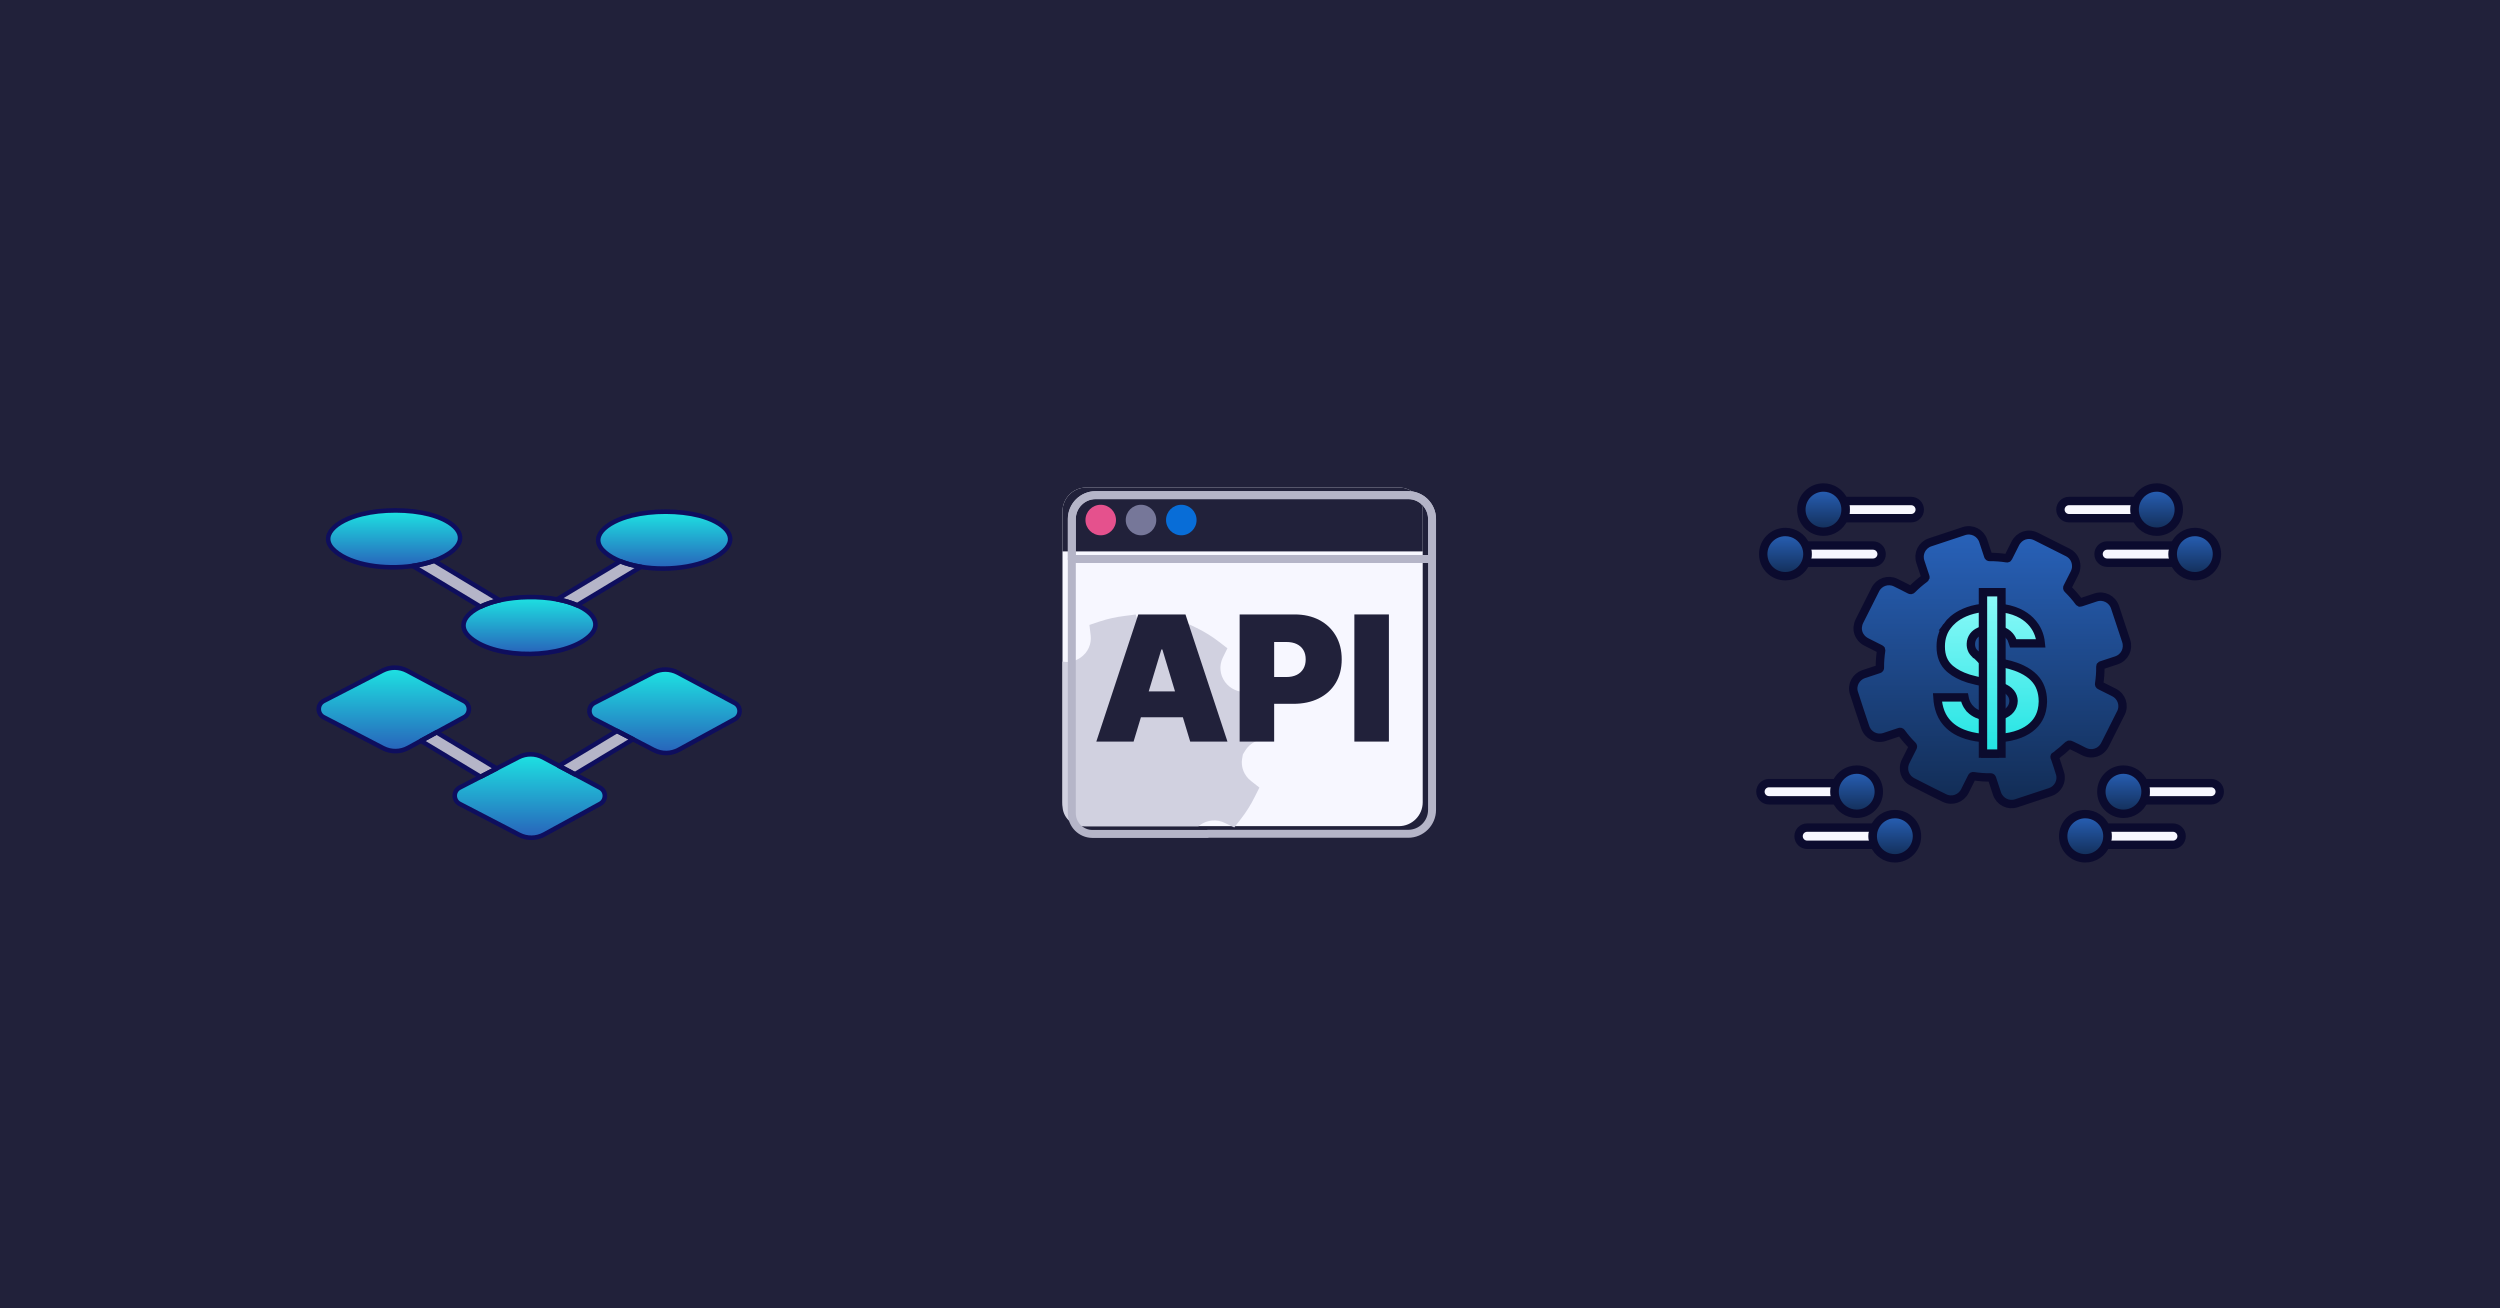 <svg xmlns="http://www.w3.org/2000/svg" width="1200" height="628" viewBox="0 0 1200 628" fill="none"><rect width="1200" height="628" fill="url(#paint0_linear_386_93)"></rect><path d="M186.25 337.48L182.512 343.861L252.567 386.053L256.305 379.672L186.25 337.48Z" fill="#B5B5C8"></path><path d="M324.428 333.846L254.373 376.037L258.111 382.418L328.166 340.227L324.428 333.846Z" fill="#B5B5C8"></path><path d="M249.177 400.707L220.629 385.874C217.481 384.241 217.492 379.682 220.639 378.049L248.874 363.481C252.596 361.562 256.999 361.594 260.701 363.555L288.014 378.102C291.089 379.735 291.11 384.188 288.056 385.852L261.161 400.558C257.427 402.594 252.952 402.647 249.177 400.685V400.707Z" fill="url(#paint1_linear_386_93)"></path><path d="M183.903 359.123L155.355 344.29C152.208 342.657 152.218 338.098 155.366 336.465L183.6 321.897C187.323 319.978 191.725 320.01 195.427 321.971L222.741 336.518C225.815 338.151 225.836 342.604 222.783 344.268L195.887 358.974C192.154 361.01 187.678 361.063 183.903 359.102V359.123Z" fill="url(#paint2_linear_386_93)"></path><path d="M313.843 360.035L285.295 345.202C282.147 343.569 282.158 339.01 285.305 337.377L313.54 322.809C317.262 320.89 321.665 320.922 325.367 322.883L352.681 337.43C355.755 339.063 355.776 343.516 352.722 345.181L325.827 359.886C322.093 361.922 317.618 361.975 313.843 360.014V360.035Z" fill="url(#paint3_linear_386_93)"></path><path d="M186.199 255.816L182.461 262.197L252.516 304.389L256.254 298.007L186.199 255.816Z" fill="#B5B5C8"></path><path d="M325.858 252.479L255.803 294.67L259.541 301.051L329.596 258.86L325.858 252.479Z" fill="#B5B5C8"></path><path d="M217.715 263.97C225.443 257.067 217.893 249.932 205.993 246.868C196.477 244.408 183.531 244.365 173.66 246.815C160.902 249.964 152.473 257.513 160.902 264.616C173.576 275.293 205.721 274.678 217.715 263.97Z" fill="url(#paint4_linear_386_93)"></path><path d="M282.686 305.554C290.414 298.651 282.864 291.516 270.964 288.452C261.448 285.992 248.502 285.949 238.63 288.399C225.873 291.558 217.444 299.107 225.873 306.2C238.547 316.877 270.692 316.262 282.686 305.554Z" fill="url(#paint5_linear_386_93)"></path><path d="M347.352 264.574C355.08 257.672 347.53 250.536 335.63 247.472C326.114 245.012 313.168 244.97 303.296 247.419C290.539 250.579 282.11 258.128 290.539 265.221C303.213 275.898 335.358 275.283 347.352 264.574Z" fill="url(#paint6_linear_386_93)"></path><path d="M222.789 344.272L209.56 351.503L205.806 353.56L202.052 355.606L195.893 358.978C192.16 361.014 187.684 361.067 183.909 359.105L155.361 344.272C152.214 342.639 152.224 338.08 155.372 336.458L183.606 321.89C187.329 319.971 191.731 320.003 195.433 321.964L222.747 336.522C225.821 338.154 225.842 342.597 222.789 344.272Z" stroke="#0E0E5D" stroke-width="2.206" stroke-linecap="round" stroke-linejoin="round"></path><path d="M288.052 385.855L261.157 400.561C257.424 402.607 252.948 402.649 249.173 400.688L220.625 385.866C217.477 384.222 217.488 379.663 220.635 378.041L230.685 372.856L238.402 368.869L248.87 363.473C252.592 361.554 257.005 361.586 260.697 363.558L268.32 367.618L272.126 369.643L275.922 371.669L288.011 378.104C291.085 379.737 291.106 384.19 288.052 385.855Z" stroke="#0E0E5D" stroke-width="2.206" stroke-linecap="round" stroke-linejoin="round"></path><path d="M238.402 368.87L230.684 372.857L202.053 355.606L205.807 353.56L209.561 351.503L238.402 368.87Z" stroke="#0E0E5D" stroke-width="2.206" stroke-linecap="round" stroke-linejoin="round"></path><path d="M352.718 345.183L325.823 359.889C322.09 361.925 317.614 361.978 313.839 360.016L303.873 354.832H303.863L300.025 352.838L296.177 350.845L285.291 345.183C282.143 343.551 282.154 338.991 285.301 337.369L313.536 322.801C317.258 320.882 321.671 320.914 325.363 322.875L352.677 337.433C355.751 339.066 355.772 343.508 352.718 345.183Z" stroke="#0E0E5D" stroke-width="2.206" stroke-linecap="round" stroke-linejoin="round"></path><path d="M303.862 354.832L275.921 371.669L272.125 369.644L268.318 367.619L296.176 350.846L300.024 352.839L303.862 354.832Z" stroke="#0E0E5D" stroke-width="2.206" stroke-linecap="round" stroke-linejoin="round"></path><path d="M239.821 288.122C239.414 288.207 239.016 288.302 238.619 288.398C237.333 288.716 236.088 289.076 234.907 289.479C233.38 289.999 231.937 290.592 230.63 291.228L198.129 271.645C199.99 271.38 201.81 271.03 203.567 270.606C205.24 270.203 206.85 269.726 208.377 269.186L239.821 288.122Z" stroke="#0E0E5D" stroke-width="2.206" stroke-linecap="round" stroke-linejoin="round"></path><path d="M307.646 272.091L277.018 290.529C275.648 289.924 274.152 289.373 272.573 288.896C272.04 288.737 271.507 288.588 270.963 288.451C269.823 288.154 268.641 287.899 267.418 287.677L297.764 269.408C299.218 269.991 300.755 270.511 302.366 270.946C304.06 271.412 305.827 271.783 307.646 272.091Z" stroke="#0E0E5D" stroke-width="2.206" stroke-linecap="round" stroke-linejoin="round"></path><path d="M217.715 263.97C215.31 266.122 212.089 267.861 208.377 269.186C206.85 269.727 205.24 270.204 203.567 270.607C201.81 271.031 199.991 271.381 198.129 271.646C184.598 273.586 168.881 271.338 160.902 264.616C152.473 257.513 160.902 249.974 173.66 246.815C183.542 244.365 196.477 244.408 205.993 246.868C217.893 249.932 225.443 257.067 217.715 263.97Z" stroke="#0E0E5D" stroke-width="2.206" stroke-linecap="round" stroke-linejoin="round"></path><path d="M282.686 305.552C270.692 316.261 238.547 316.876 225.863 306.199C219.379 300.739 222.872 295.013 230.631 291.228C231.938 290.592 233.381 289.998 234.908 289.479C236.09 289.076 237.334 288.715 238.62 288.397C239.018 288.302 239.415 288.206 239.823 288.122C248.324 286.224 258.802 286.096 267.419 287.676C268.643 287.899 269.824 288.153 270.964 288.45C271.508 288.588 272.041 288.737 272.574 288.896C274.153 289.373 275.649 289.924 277.019 290.528C285.123 294.144 288.992 299.922 282.686 305.552Z" stroke="#0E0E5D" stroke-width="2.206" stroke-linecap="round" stroke-linejoin="round"></path><path d="M347.353 264.574C339.249 271.816 321.932 274.435 307.647 272.091C305.828 271.784 304.06 271.413 302.366 270.946C300.756 270.512 299.219 269.992 297.765 269.409C294.973 268.285 292.516 266.896 290.529 265.221C282.1 258.117 290.539 250.579 303.297 247.419C313.168 244.97 326.104 245.012 335.63 247.472C347.52 250.536 355.081 257.672 347.353 264.574Z" stroke="#0E0E5D" stroke-width="2.206" stroke-linecap="round" stroke-linejoin="round"></path><g clip-path="url(#clip0_386_93)"><path d="M671.449 234H521.455C515.129 234 510 239.129 510 245.455V385.097C510 391.423 515.129 396.552 521.455 396.552H671.449C677.776 396.552 682.904 391.423 682.904 385.097V245.455C682.904 239.129 677.776 234 671.449 234Z" fill="#F7F7FF"></path><path d="M600.483 374.884L604.514 378.029L602.234 382.567C600.375 386.328 598.127 389.905 595.588 393.147L592.875 396.638L592.454 397.178L591.319 396.638L587.829 394.973C584.057 393.136 579.54 393.514 576.114 395.946C575.801 396.162 575.52 396.389 575.228 396.638H519.931C514.452 396.638 510 392.185 510 386.706V317.555C512.993 318.107 516.149 317.437 518.721 315.61C522.179 313.211 524.016 309.116 523.53 305.031L522.925 299.962L527.788 298.331C531.689 297.023 535.817 296.126 539.977 295.629L545.121 294.959L546.796 299.865C548.104 303.723 551.562 306.565 555.712 307.257C559.861 307.959 563.914 306.392 566.572 303.085L569.728 299.152L574.32 301.378C578.168 303.226 581.766 305.474 585.084 308.035L589.158 311.169L586.921 315.729C585.116 319.457 585.505 323.877 587.98 327.292C590.422 330.675 594.561 332.544 598.689 332.069L603.833 331.474L605.486 336.305C606.794 340.228 607.756 344.366 608.275 348.527L608.901 353.498L604.179 355.173C601.391 356.2 599.089 358.026 597.673 360.328L596.571 362.143L596.236 364.121H596.214C595.534 368.184 597.133 372.236 600.483 374.873V374.884Z" fill="#D1D1E0"></path><path d="M682.904 245.455V264.669H510V245.455C510 239.133 515.133 234 521.455 234H671.449C677.771 234 682.904 239.133 682.904 245.455Z" fill="#21213A"></path><path d="M528.35 256.943C532.397 256.943 535.677 253.662 535.677 249.616C535.677 245.569 532.397 242.289 528.35 242.289C524.304 242.289 521.023 245.569 521.023 249.616C521.023 253.662 524.304 256.943 528.35 256.943Z" fill="#E5518D"></path><path d="M547.682 256.943C551.729 256.943 555.009 253.662 555.009 249.616C555.009 245.569 551.729 242.289 547.682 242.289C543.636 242.289 540.355 245.569 540.355 249.616C540.355 253.662 543.636 256.943 547.682 256.943Z" fill="#767799"></path><path d="M567.026 256.943C571.073 256.943 574.353 253.662 574.353 249.616C574.353 245.569 571.073 242.289 567.026 242.289C562.98 242.289 559.699 245.569 559.699 249.616C559.699 253.662 562.98 256.943 567.026 256.943Z" fill="#086DD7"></path><path d="M569.026 294.928H546.376L526.232 355.963H544.117L547.64 344.281H567.773L571.296 355.963H589.18L569.026 294.928ZM551.379 331.886L557.452 311.732H557.928L564.012 331.886H551.368H551.379Z" fill="#21213A"></path><path d="M641.182 305.151C639.302 301.909 636.654 299.391 633.261 297.608C629.857 295.825 625.902 294.928 621.374 294.928H595.027V355.963H611.594V337.84H620.779C625.426 337.84 629.5 336.976 632.98 335.247C636.47 333.518 639.183 331.054 641.117 327.855C643.052 324.656 644.024 320.874 644.024 316.498C644.024 312.121 643.073 308.382 641.182 305.14V305.151ZM625.621 321.004C624.875 322.268 623.816 323.252 622.433 323.943C621.049 324.624 619.385 324.97 617.44 324.97H611.594V308.155H617.44C619.385 308.155 621.049 308.49 622.433 309.149C623.816 309.819 624.875 310.77 625.621 312.013C626.366 313.256 626.734 314.747 626.734 316.508C626.734 318.27 626.366 319.729 625.621 321.004Z" fill="#21213A"></path><path d="M666.673 294.928H650.096V355.963H666.673V294.928Z" fill="#21213A"></path><path d="M675.924 237.664H525.93C519.608 237.664 514.475 242.797 514.475 249.119V268.333H687.379V249.119C687.379 242.797 682.246 237.664 675.924 237.664Z" stroke="#B5B5C8" stroke-width="3.821" stroke-linecap="round" stroke-linejoin="round"></path><path d="M514.475 268.333V390.36C514.475 395.839 518.927 400.291 524.417 400.291H579.703C579.703 400.291 579.757 400.237 579.789 400.216H675.924C682.246 400.216 687.379 395.083 687.379 388.761V268.333H514.475Z" stroke="#B5B5C8" stroke-width="3.821" stroke-linecap="round" stroke-linejoin="round"></path><path d="M687.379 249.119V268.333H514.475V249.119C514.475 242.797 519.608 237.664 525.93 237.664H675.924C682.246 237.664 687.379 242.797 687.379 249.119Z" stroke="#B5B5C8" stroke-width="3.821" stroke-linecap="round" stroke-linejoin="round"></path></g><path d="M1007.6 328.198C1007.54 328.611 1007.62 328.823 1008.01 329.012C1010.24 330.11 1012.46 331.255 1014.69 332.364C1018.38 334.205 1019.88 338.548 1018.05 342.23V342.206C1015.52 347.293 1012.97 352.355 1010.4 357.418C1008.42 361.289 1004.12 362.658 1000.23 360.699C998.287 359.719 996.363 358.693 994.381 357.796C993.165 357.241 993.224 357.276 992.162 358.185C991.584 358.669 991.029 359.188 990.486 359.696C989.412 360.734 988.114 361.49 987.076 362.563C987.052 362.587 987.005 362.599 986.981 362.622C986.733 362.87 986.226 362.847 986.179 363.224C986.155 363.519 986.403 363.838 986.509 364.145C987.3 366.576 988.161 368.983 988.858 371.438C989.896 375.073 987.748 378.991 984.149 380.183C978.708 381.988 973.256 383.794 967.816 385.576C963.945 386.839 959.862 384.774 958.552 380.903C957.749 378.495 956.947 376.1 956.168 373.68C956.05 373.303 955.897 373.149 955.483 373.161C952.746 373.208 950.019 372.984 947.317 372.583C946.892 372.524 946.692 372.606 946.503 372.996C945.405 375.238 944.26 377.457 943.151 379.687C941.346 383.31 937.026 384.833 933.391 383.086C931.385 382.13 929.403 381.127 927.42 380.136C924.281 378.554 921.153 376.973 918.026 375.368C914.226 373.409 912.857 369.125 914.781 365.301C915.878 363.095 916.976 360.899 918.097 358.716C918.286 358.362 918.286 358.138 917.967 357.831C916.02 355.931 914.273 353.866 912.68 351.671C912.385 351.27 912.149 351.234 911.724 351.388C909.399 352.178 907.051 352.934 904.726 353.712C900.737 355.058 896.63 353.028 895.297 349.016C893.456 343.516 891.603 338.04 889.856 332.517C888.676 328.823 890.883 324.787 894.577 323.572C896.996 322.781 899.415 321.955 901.847 321.176C902.26 321.046 902.354 320.858 902.342 320.468C902.307 317.707 902.543 314.969 902.944 312.243C903.003 311.877 902.92 311.723 902.602 311.558C900.348 310.437 898.105 309.316 895.863 308.159C892.016 306.177 890.623 301.928 892.559 298.057C895.096 293.006 897.645 287.967 900.194 282.916C901.988 279.388 906.272 277.901 909.848 279.624C912.149 280.721 914.415 281.89 916.681 283.058C917.117 283.282 917.377 283.294 917.766 282.916C919.678 280.981 921.72 279.211 923.915 277.606C924.222 277.382 924.281 277.205 924.163 276.839C923.36 274.467 922.581 272.071 921.791 269.687C920.469 265.781 922.522 261.627 926.44 260.317C931.857 258.511 937.286 256.706 942.714 254.924C946.55 253.673 950.645 255.738 951.943 259.573C952.769 261.993 953.572 264.424 954.351 266.855C954.48 267.232 954.646 267.362 955.059 267.362C957.808 267.315 960.546 267.551 963.272 267.964C963.65 268.023 963.792 267.905 963.945 267.61C965.066 265.356 966.187 263.114 967.332 260.871C969.291 257.06 973.492 255.632 977.34 257.532C982.438 260.057 987.512 262.618 992.599 265.203C995.124 266.501 996.576 268.932 996.587 271.741C996.611 272.98 996.281 274.136 995.726 275.234C994.617 277.417 993.531 279.624 992.398 281.807C992.197 282.196 992.233 282.432 992.563 282.751C994.51 284.687 996.328 286.728 997.945 288.947C998.157 289.242 998.322 289.301 998.664 289.183C1001.06 288.369 1003.48 287.59 1005.88 286.787C1009.77 285.477 1013.94 287.578 1015.22 291.484C1016.99 296.854 1018.77 302.223 1020.56 307.593C1021.87 311.523 1019.84 315.641 1015.91 316.963C1013.46 317.777 1011.02 318.58 1008.57 319.382C1008.28 319.477 1008.18 319.595 1008.18 319.913C1008.21 322.687 1008.01 325.448 1007.6 328.198Z" fill="url(#paint7_linear_386_93)" stroke="#0B0B2E" stroke-width="4.031" stroke-linecap="round" stroke-linejoin="round"></path><path d="M921.484 244.61C921.484 245.743 921.023 246.781 920.268 247.525C919.525 248.28 918.498 248.74 917.353 248.74H885.029C885.572 247.466 885.867 246.073 885.867 244.61C885.867 243.147 885.572 241.754 885.029 240.479H917.353C919.631 240.479 921.484 242.332 921.484 244.61Z" fill="#F7F7FF" stroke="#0B0B2E" stroke-width="4.031" stroke-linecap="round" stroke-linejoin="round"></path><path d="M885.869 244.609C885.869 246.073 885.574 247.465 885.031 248.74C883.426 252.552 879.662 255.219 875.26 255.219C869.406 255.219 864.65 250.475 864.65 244.609C864.65 238.744 869.406 234 875.26 234C879.662 234 883.426 236.667 885.031 240.479C885.574 241.753 885.869 243.146 885.869 244.609Z" fill="url(#paint8_linear_386_93)" stroke="#0B0B2E" stroke-width="4.031" stroke-linecap="round" stroke-linejoin="round"></path><path d="M903.179 265.97C903.179 267.103 902.719 268.142 901.963 268.885C901.22 269.641 900.181 270.101 899.048 270.101H866.725C867.267 268.826 867.563 267.434 867.563 265.97C867.563 264.507 867.267 263.114 866.725 261.84H899.048C901.326 261.84 903.179 263.693 903.179 265.97Z" fill="#F7F7FF" stroke="#0B0B2E" stroke-width="4.031" stroke-linecap="round" stroke-linejoin="round"></path><path d="M867.563 265.97C867.563 267.433 867.267 268.826 866.725 270.1C865.12 273.912 861.343 276.579 856.953 276.579C851.088 276.579 846.344 271.835 846.344 265.97C846.344 260.104 851.088 255.36 856.953 255.36C861.343 255.36 865.12 258.027 866.725 261.839C867.267 263.114 867.563 264.506 867.563 265.97Z" fill="url(#paint9_linear_386_93)" stroke="#0B0B2E" stroke-width="4.031" stroke-linecap="round" stroke-linejoin="round"></path><path d="M1024.62 244.61C1024.62 246.073 1024.91 247.466 1025.44 248.74H993.13C991.998 248.74 990.959 248.28 990.216 247.525C989.46 246.781 989 245.743 989 244.61C989 242.332 990.853 240.479 993.13 240.479H1025.44C1024.91 241.754 1024.62 243.147 1024.62 244.61Z" fill="#F7F7FF" stroke="#0B0B2E" stroke-width="4.031" stroke-linecap="round" stroke-linejoin="round"></path><path d="M1045.83 244.609C1045.83 250.475 1041.08 255.219 1035.22 255.219C1030.82 255.219 1027.06 252.552 1025.44 248.74C1024.91 247.465 1024.62 246.073 1024.62 244.609C1024.62 243.146 1024.91 241.753 1025.44 240.479C1027.06 236.667 1030.82 234 1035.22 234C1041.08 234 1045.83 238.744 1045.83 244.609Z" fill="url(#paint10_linear_386_93)" stroke="#0B0B2E" stroke-width="4.031" stroke-linecap="round" stroke-linejoin="round"></path><path d="M1042.92 265.97C1042.92 267.434 1043.21 268.826 1043.76 270.101H1011.43C1010.29 270.101 1009.26 269.641 1008.52 268.885C1007.76 268.142 1007.3 267.103 1007.3 265.97C1007.3 263.693 1009.15 261.84 1011.43 261.84H1043.76C1043.21 263.114 1042.92 264.507 1042.92 265.97Z" fill="#F7F7FF" stroke="#0B0B2E" stroke-width="4.031" stroke-linecap="round" stroke-linejoin="round"></path><path d="M1064.14 265.97C1064.14 271.835 1059.39 276.579 1053.53 276.579C1049.14 276.579 1045.36 273.912 1043.76 270.1C1043.21 268.826 1042.92 267.433 1042.92 265.97C1042.92 264.506 1043.21 263.114 1043.76 261.839C1045.36 258.027 1049.14 255.36 1053.53 255.36C1059.39 255.36 1064.14 260.104 1064.14 265.97Z" fill="url(#paint11_linear_386_93)" stroke="#0B0B2E" stroke-width="4.031" stroke-linecap="round" stroke-linejoin="round"></path><path d="M1065.48 380.018C1065.48 381.163 1065.02 382.19 1064.27 382.945C1063.51 383.7 1062.5 384.149 1061.35 384.149H1029.03C1029.57 382.874 1029.87 381.482 1029.87 380.018C1029.87 378.555 1029.57 377.162 1029.03 375.888H1061.35C1063.63 375.888 1065.48 377.741 1065.48 380.018Z" fill="#F7F7FF" stroke="#0B0B2E" stroke-width="4.031" stroke-linecap="round" stroke-linejoin="round"></path><path d="M1029.87 380.019C1029.87 381.482 1029.57 382.874 1029.03 384.149C1027.42 387.961 1023.65 390.628 1019.26 390.628C1013.39 390.628 1008.65 385.884 1008.65 380.019C1008.65 374.153 1013.39 369.409 1019.26 369.409C1023.65 369.409 1027.42 372.088 1029.03 375.888C1029.57 377.163 1029.87 378.555 1029.87 380.019Z" fill="url(#paint12_linear_386_93)" stroke="#0B0B2E" stroke-width="4.031" stroke-linecap="round" stroke-linejoin="round"></path><path d="M1047.17 401.379C1047.17 402.524 1046.71 403.551 1045.95 404.306C1045.2 405.061 1044.18 405.51 1043.04 405.51H1010.72C1011.27 404.235 1011.56 402.843 1011.56 401.379C1011.56 399.916 1011.27 398.524 1010.72 397.249H1043.04C1045.31 397.249 1047.17 399.102 1047.17 401.379Z" fill="#F7F7FF" stroke="#0B0B2E" stroke-width="4.031" stroke-linecap="round" stroke-linejoin="round"></path><path d="M1011.56 401.379C1011.56 402.842 1011.27 404.235 1010.72 405.509C1009.12 409.321 1005.34 412 1000.94 412C995.088 412 990.332 407.244 990.332 401.379C990.332 395.514 995.088 390.77 1000.94 390.77C1005.34 390.77 1009.12 393.448 1010.72 397.248C1011.27 398.523 1011.56 399.916 1011.56 401.379Z" fill="url(#paint13_linear_386_93)" stroke="#0B0B2E" stroke-width="4.031" stroke-linecap="round" stroke-linejoin="round"></path><path d="M880.616 380.018C880.616 381.482 880.911 382.874 881.454 384.149H849.13C847.998 384.149 846.959 383.688 846.216 382.945C845.472 382.201 845 381.163 845 380.018C845 377.741 846.853 375.888 849.13 375.888H881.454C880.911 377.162 880.616 378.555 880.616 380.018Z" fill="#F7F7FF" stroke="#0B0B2E" stroke-width="4.031" stroke-linecap="round" stroke-linejoin="round"></path><path d="M901.836 380.019C901.836 385.884 897.092 390.628 891.227 390.628C886.836 390.628 883.06 387.961 881.455 384.149C880.912 382.874 880.617 381.482 880.617 380.019C880.617 378.555 880.912 377.163 881.455 375.888C883.06 372.088 886.836 369.409 891.227 369.409C897.092 369.409 901.836 374.165 901.836 380.019Z" fill="url(#paint14_linear_386_93)" stroke="#0B0B2E" stroke-width="4.031" stroke-linecap="round" stroke-linejoin="round"></path><path d="M898.921 401.379C898.921 402.843 899.216 404.235 899.759 405.51H867.447C866.314 405.51 865.275 405.05 864.532 404.306C863.788 403.563 863.316 402.524 863.316 401.379C863.316 399.102 865.169 397.249 867.447 397.249H899.759C899.216 398.524 898.921 399.916 898.921 401.379Z" fill="#F7F7FF" stroke="#0B0B2E" stroke-width="4.031" stroke-linecap="round" stroke-linejoin="round"></path><path d="M920.15 401.379C920.15 407.244 915.395 412 909.541 412C905.139 412 901.363 409.321 899.758 405.509C899.215 404.235 898.92 402.842 898.92 401.379C898.92 399.916 899.215 398.523 899.758 397.248C901.363 393.448 905.139 390.77 909.541 390.77C915.395 390.77 920.15 395.525 920.15 401.379Z" fill="url(#paint15_linear_386_93)" stroke="#0B0B2E" stroke-width="4.031" stroke-linecap="round" stroke-linejoin="round"></path><path d="M957.573 344.134L960.106 343.461C960.455 343.368 960.862 343.257 961.251 343.115L961.254 343.114C962.795 342.551 964.102 341.716 965.047 340.531L965.053 340.523C965.97 339.362 966.471 337.993 966.502 336.488L966.503 336.44L966.502 336.393C966.466 335.046 966.042 333.792 965.195 332.726L965.021 332.516C964.115 331.409 962.76 330.578 961.227 329.931L961.224 329.929L960.771 329.744C960.619 329.683 960.463 329.623 960.308 329.563L957.573 328.52V344.134ZM950.082 303.151C948.949 303.655 948 304.358 947.293 305.284L947.283 305.297L947.274 305.31C946.476 306.39 946.07 307.628 946.028 308.952C945.967 310.056 946.173 311.128 946.654 312.091L946.672 312.125L946.69 312.158C947.2 313.086 947.959 313.861 948.854 314.496V314.497C948.863 314.503 948.872 314.508 948.881 314.515C948.886 314.518 948.89 314.522 948.895 314.525V314.524C949.255 314.786 949.647 315.004 949.925 315.158L952.917 316.814V301.892L950.082 303.151ZM952.917 327.624L951.325 327.281L948.59 326.692C947.463 326.449 946.389 326.171 945.372 325.859L945.361 325.856L944.62 325.625C941.211 324.522 938.445 323.059 936.271 321.267L935.813 320.878C932.999 318.371 931.541 314.944 931.551 310.334V310.325C931.546 308.156 931.875 306.179 932.519 304.388L932.52 304.387C932.995 303.06 933.652 301.815 934.49 300.651L934.489 300.65C935.38 299.42 936.417 298.306 937.613 297.306C939.134 296.034 940.926 294.941 942.997 294.03C945.456 292.966 948.161 292.24 951.143 291.872L952.911 291.654V284.265H957.558V291.575L959.405 291.729C962.964 292.027 966.082 292.815 968.78 294.037C971.11 295.116 973.039 296.444 974.608 298.027L974.611 298.029C975.438 298.861 976.173 299.77 976.817 300.758L976.824 300.768C977.837 302.301 978.583 303.973 979.052 305.789L979.056 305.803C979.309 306.756 979.485 307.76 979.586 308.816H966.439C966.339 308.429 966.217 308.052 966.068 307.685H966.069C965.579 306.445 964.831 305.372 963.837 304.492L963.635 304.319C962.65 303.496 961.46 302.908 960.093 302.551L957.568 301.893V317.516L959.166 317.854L961.772 318.405V318.404C963.894 318.855 965.805 319.379 967.509 319.986L967.517 319.989C968.631 320.381 969.654 320.81 970.588 321.27L970.599 321.274C972.99 322.432 974.891 323.79 976.341 325.282C977.789 326.773 978.833 328.418 979.485 330.231L979.489 330.243L979.494 330.256C980.193 332.123 980.562 334.167 980.577 336.444L980.58 336.84C980.545 338.306 980.375 339.671 980.075 340.927L980.074 340.933C979.613 342.895 978.831 344.625 977.742 346.147L977.739 346.151C977.13 347.008 976.436 347.793 975.653 348.509L975.646 348.515C974.018 350.019 971.992 351.262 969.525 352.233C966.677 353.35 963.33 354.061 959.454 354.31L957.568 354.431V361.733H952.917V354.354L951.099 354.175C947.702 353.84 944.652 353.117 941.955 352.049H941.956C939.984 351.26 938.262 350.274 936.784 349.092L936.776 349.086C935.336 347.945 934.106 346.605 933.068 345.062C932.474 344.169 931.964 343.191 931.536 342.121L931.531 342.11L931.34 341.618C930.596 339.63 930.129 337.348 929.964 334.76H942.938C943.217 336.28 943.745 337.665 944.547 338.88V338.881C944.894 339.408 945.297 339.923 945.779 340.403V340.404L945.81 340.435V340.434C946.754 341.397 947.893 342.15 949.174 342.711L949.176 342.712C949.551 342.876 949.934 343.013 950.294 343.127L952.917 343.955V327.624Z" fill="url(#paint16_linear_386_93)" stroke="#0B0B2E" stroke-width="4.031"></path><rect x="951.82" y="284.265" width="8.877" height="77.469" fill="url(#paint17_linear_386_93)" stroke="#0B0B2E" stroke-width="4.031"></rect><defs><linearGradient id="paint0_linear_386_93" x1="63" y1="548" x2="1221.5" y2="31" gradientUnits="userSpaceOnUse"><stop stop-color="#21213A"></stop></linearGradient><linearGradient id="paint1_linear_386_93" x1="254.303" y1="362.062" x2="254.303" y2="402.122" gradientUnits="userSpaceOnUse"><stop stop-color="#1DE3E2"></stop><stop offset="1" stop-color="#2862BA"></stop></linearGradient><linearGradient id="paint2_linear_386_93" x1="189.03" y1="320.479" x2="189.03" y2="360.538" gradientUnits="userSpaceOnUse"><stop stop-color="#1DE3E2"></stop><stop offset="1" stop-color="#2862BA"></stop></linearGradient><linearGradient id="paint3_linear_386_93" x1="318.969" y1="321.391" x2="318.969" y2="361.45" gradientUnits="userSpaceOnUse"><stop stop-color="#1DE3E2"></stop><stop offset="1" stop-color="#2862BA"></stop></linearGradient><linearGradient id="paint4_linear_386_93" x1="189.183" y1="245" x2="189.183" y2="272.32" gradientUnits="userSpaceOnUse"><stop stop-color="#1DE3E2"></stop><stop offset="1" stop-color="#2862BA"></stop></linearGradient><linearGradient id="paint5_linear_386_93" x1="254.153" y1="286.584" x2="254.153" y2="313.903" gradientUnits="userSpaceOnUse"><stop stop-color="#1DE3E2"></stop><stop offset="1" stop-color="#2862BA"></stop></linearGradient><linearGradient id="paint6_linear_386_93" x1="318.819" y1="245.604" x2="318.819" y2="272.924" gradientUnits="userSpaceOnUse"><stop stop-color="#1DE3E2"></stop><stop offset="1" stop-color="#2862BA"></stop></linearGradient><linearGradient id="paint7_linear_386_93" x1="955.245" y1="254.559" x2="955.245" y2="385.946" gradientUnits="userSpaceOnUse"><stop stop-color="#2862BA"></stop><stop offset="1" stop-color="#122C54"></stop></linearGradient><linearGradient id="paint8_linear_386_93" x1="875.26" y1="234" x2="875.26" y2="255.219" gradientUnits="userSpaceOnUse"><stop stop-color="#2862BA"></stop><stop offset="1" stop-color="#122C54"></stop></linearGradient><linearGradient id="paint9_linear_386_93" x1="856.953" y1="255.36" x2="856.953" y2="276.579" gradientUnits="userSpaceOnUse"><stop stop-color="#2862BA"></stop><stop offset="1" stop-color="#122C54"></stop></linearGradient><linearGradient id="paint10_linear_386_93" x1="1035.22" y1="234" x2="1035.22" y2="255.219" gradientUnits="userSpaceOnUse"><stop stop-color="#2862BA"></stop><stop offset="1" stop-color="#122C54"></stop></linearGradient><linearGradient id="paint11_linear_386_93" x1="1053.53" y1="255.36" x2="1053.53" y2="276.579" gradientUnits="userSpaceOnUse"><stop stop-color="#2862BA"></stop><stop offset="1" stop-color="#122C54"></stop></linearGradient><linearGradient id="paint12_linear_386_93" x1="1019.26" y1="369.409" x2="1019.26" y2="390.628" gradientUnits="userSpaceOnUse"><stop stop-color="#2862BA"></stop><stop offset="1" stop-color="#122C54"></stop></linearGradient><linearGradient id="paint13_linear_386_93" x1="1000.95" y1="390.77" x2="1000.95" y2="412" gradientUnits="userSpaceOnUse"><stop stop-color="#2862BA"></stop><stop offset="1" stop-color="#122C54"></stop></linearGradient><linearGradient id="paint14_linear_386_93" x1="891.227" y1="369.409" x2="891.227" y2="390.628" gradientUnits="userSpaceOnUse"><stop stop-color="#2862BA"></stop><stop offset="1" stop-color="#122C54"></stop></linearGradient><linearGradient id="paint15_linear_386_93" x1="909.535" y1="390.77" x2="909.535" y2="412" gradientUnits="userSpaceOnUse"><stop stop-color="#2862BA"></stop><stop offset="1" stop-color="#122C54"></stop></linearGradient><linearGradient id="paint16_linear_386_93" x1="955.242" y1="282.249" x2="955.242" y2="363.749" gradientUnits="userSpaceOnUse"><stop stop-color="#91FAF9"></stop><stop offset="1" stop-color="#1DE3E2"></stop></linearGradient><linearGradient id="paint17_linear_386_93" x1="956.259" y1="282.249" x2="956.259" y2="363.749" gradientUnits="userSpaceOnUse"><stop stop-color="#91FAF9"></stop><stop offset="1" stop-color="#1DE3E2"></stop></linearGradient><clipPath id="clip0_386_93"><rect width="179.518" height="168.431" fill="white" transform="translate(510 234)"></rect></clipPath></defs></svg>